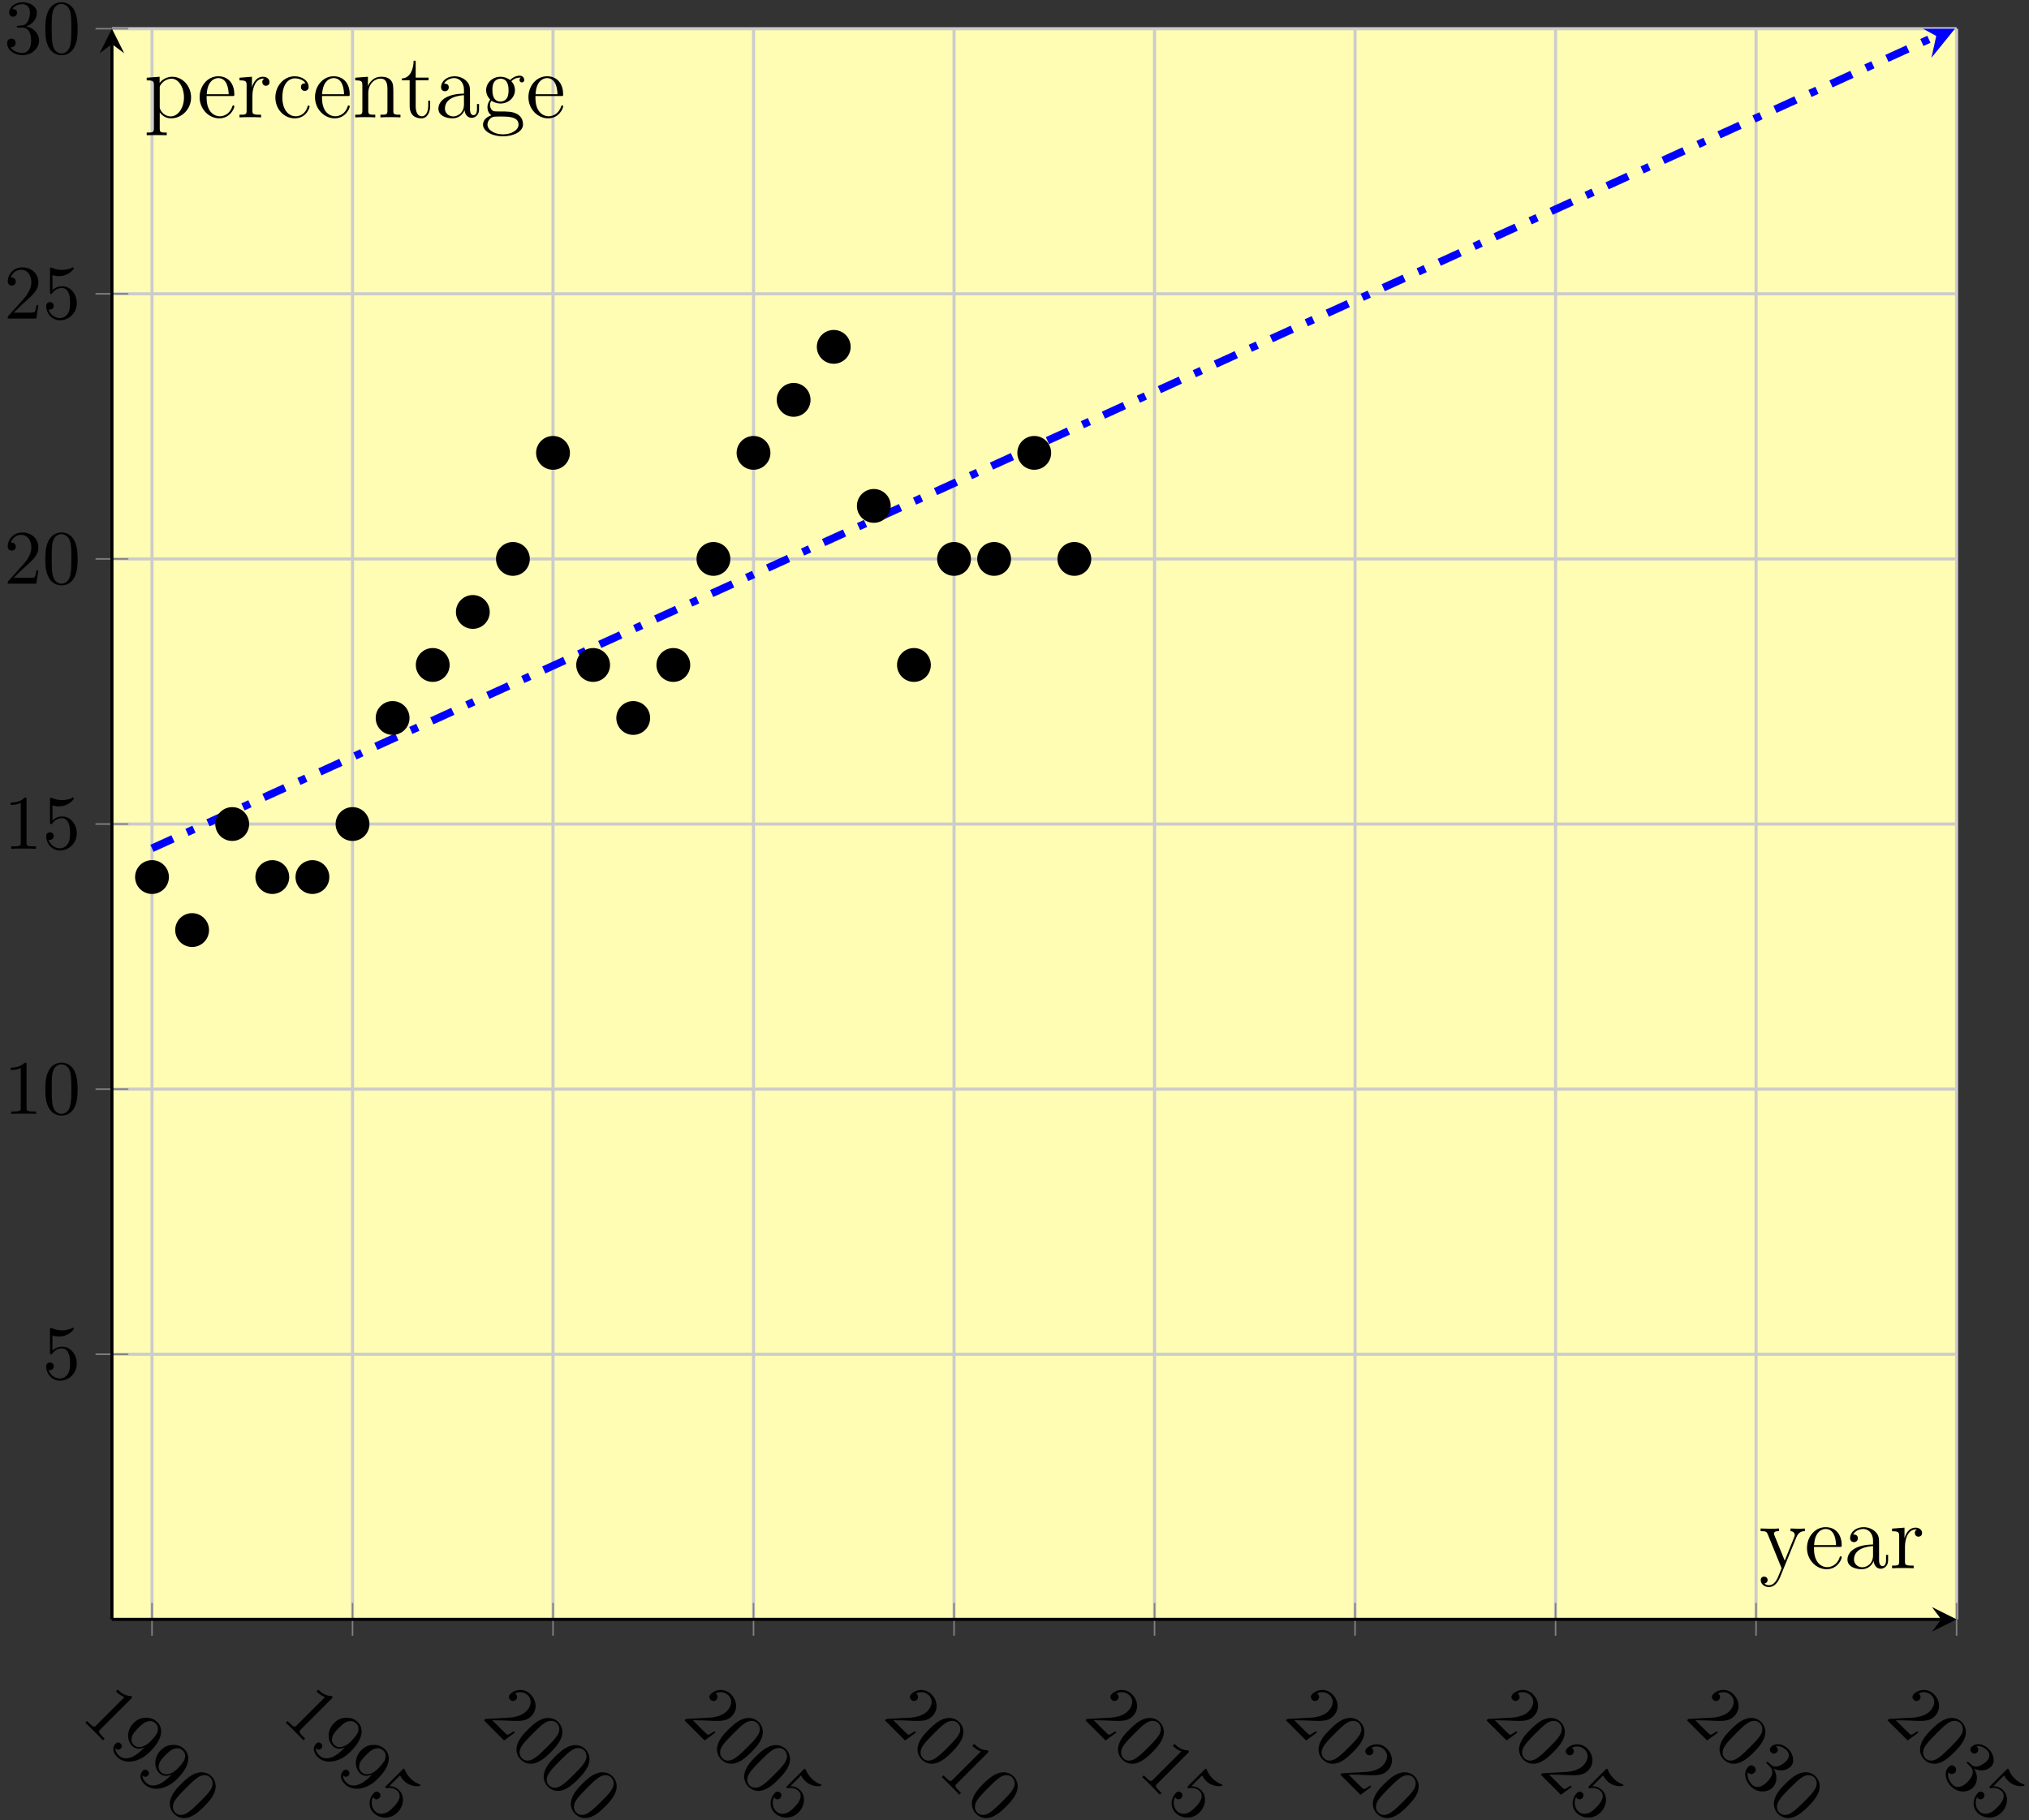 <?xml version="1.0" encoding="UTF-8"?>
<svg xmlns="http://www.w3.org/2000/svg" xmlns:xlink="http://www.w3.org/1999/xlink" width="263pt" height="236pt" viewBox="0 0 263 236" version="1.1">
<rect x="0" y="0" width="263" height="236" fill="#333333" stroke="none"/>
<defs>
<g>
<symbol overflow="visible" id="glyph0-0">
<path style="stroke:none;" d=""/>
</symbol>
<symbol overflow="visible" id="glyph0-1">
<path style="stroke:none;" d="M 2.953 2.953 L 3.172 2.734 L 2.953 2.516 C 2.312 1.875 2.375 1.781 2.625 1.531 L 6.578 -2.422 C 6.766 -2.609 6.781 -2.625 6.609 -2.797 C 5.719 -2.781 5.094 -3.406 4.875 -3.625 L 4.641 -3.391 C 4.781 -3.25 5.203 -2.828 5.75 -2.656 L 2.094 1 C 1.844 1.25 1.75 1.312 1.109 0.672 L 0.891 0.453 L 0.672 0.672 C 0.938 0.906 1.547 1.516 1.828 1.797 C 2.109 2.078 2.719 2.688 2.953 2.953 Z M 2.953 2.953 "/>
</symbol>
<symbol overflow="visible" id="glyph0-2">
<path style="stroke:none;" d="M 5.531 0.906 C 7.438 -1 7.109 -2.297 6.484 -2.922 C 6.094 -3.312 5.609 -3.516 5 -3.5 C 4.391 -3.484 3.938 -3.344 3.406 -2.812 C 2.531 -1.938 2.453 -0.609 3.234 0.172 C 3.656 0.594 4.25 0.594 4.828 0.328 L 4.594 0.562 C 2.938 2.219 1.906 1.812 1.5 1.406 C 1.375 1.281 1 0.875 1.047 0.453 C 1.359 0.766 1.609 0.609 1.734 0.484 C 1.953 0.266 1.891 0.016 1.734 -0.141 C 1.625 -0.25 1.359 -0.422 1.078 -0.141 C 0.594 0.344 0.688 1 1.297 1.609 C 2.203 2.516 4.031 2.406 5.531 0.906 Z M 5.547 -0.391 C 4.969 0.188 4.031 0.625 3.422 0.016 C 3.312 -0.094 2.969 -0.438 3.203 -1.078 C 3.328 -1.484 3.672 -1.828 4.031 -2.188 C 4.406 -2.562 4.734 -2.891 5.156 -3 C 5.703 -3.172 6.047 -2.984 6.297 -2.734 C 6.625 -2.406 6.625 -1.938 6.438 -1.5 C 6.281 -1.188 5.875 -0.719 5.547 -0.391 Z M 5.547 -0.391 "/>
</symbol>
<symbol overflow="visible" id="glyph0-3">
<path style="stroke:none;" d="M 5.484 0.984 C 6.047 0.422 6.578 -0.172 6.875 -0.938 C 7.219 -1.938 6.766 -2.641 6.469 -2.938 C 6.047 -3.359 5.328 -3.672 4.391 -3.328 C 3.688 -3.062 3.094 -2.531 2.531 -1.969 C 2 -1.438 1.391 -0.797 1.141 0.047 C 0.875 0.906 1.266 1.578 1.594 1.906 C 1.969 2.281 2.656 2.688 3.641 2.328 C 4.359 2.047 4.938 1.531 5.484 0.984 Z M 5 0.312 C 4.469 0.844 4 1.312 3.469 1.688 C 2.672 2.266 2.078 2.078 1.75 1.75 C 1.484 1.484 1.234 0.891 1.781 0.094 C 2.125 -0.406 2.781 -1.062 3.203 -1.484 C 3.656 -1.938 4.125 -2.406 4.562 -2.719 C 5.516 -3.422 6.125 -2.969 6.297 -2.797 C 6.531 -2.562 6.859 -1.953 6.297 -1.141 C 5.969 -0.656 5.438 -0.125 5 0.312 Z M 5 0.312 "/>
</symbol>
<symbol overflow="visible" id="glyph0-4">
<path style="stroke:none;" d="M 4.578 1.734 C 5.406 0.906 5.547 -0.391 4.797 -1.141 C 4.453 -1.484 4.031 -1.656 3.516 -1.672 L 4.906 -3.062 C 5.016 -2.859 5.188 -2.594 5.422 -2.359 C 6.281 -1.5 7.422 -1.641 7.516 -1.734 C 7.547 -1.766 7.578 -1.828 7.516 -1.891 C 7.516 -1.891 7.5 -1.906 7.438 -1.906 C 7.234 -1.984 6.75 -2.188 6.266 -2.672 C 6 -2.938 5.703 -3.328 5.516 -3.797 C 5.5 -3.875 5.469 -3.906 5.469 -3.906 C 5.391 -3.984 5.328 -3.922 5.219 -3.812 L 3.141 -1.734 C 3.016 -1.609 2.953 -1.547 3.062 -1.438 C 3.109 -1.391 3.141 -1.391 3.219 -1.406 C 3.406 -1.438 4.047 -1.578 4.625 -1 C 4.984 -0.641 4.844 -0.125 4.766 0.047 C 4.609 0.422 4.375 0.719 4.016 1.078 C 3.766 1.328 3.344 1.75 2.859 1.859 C 2.422 1.984 1.984 1.891 1.656 1.562 C 1.156 1.062 1.125 0.281 1.406 -0.25 C 1.422 -0.234 1.438 -0.188 1.516 -0.109 C 1.734 0.109 2.047 0.047 2.203 -0.109 C 2.391 -0.297 2.438 -0.594 2.219 -0.812 C 2.109 -0.922 1.812 -1.094 1.5 -0.781 C 0.891 -0.172 0.688 1 1.469 1.781 C 2.281 2.594 3.672 2.641 4.578 1.734 Z M 4.578 1.734 "/>
</symbol>
<symbol overflow="visible" id="glyph0-5">
<path style="stroke:none;" d="M 4.375 1.938 L 4.219 1.781 C 3.969 1.938 3.609 2.203 3.422 2.234 C 3.328 2.234 2.859 1.766 2.719 1.625 L 1.438 0.344 L 2.906 0.375 C 4.984 0.484 5.781 0.531 6.484 -0.172 C 7.281 -0.969 7.234 -2.172 6.375 -3.031 C 5.578 -3.828 4.406 -3.688 3.766 -3.047 C 3.391 -2.672 3.734 -2.328 3.766 -2.297 C 3.875 -2.188 4.203 -2.016 4.5 -2.312 C 4.672 -2.484 4.734 -2.797 4.484 -3.047 C 4.422 -3.109 4.422 -3.109 4.375 -3.125 C 5 -3.438 5.641 -3.297 6.047 -2.891 C 6.688 -2.25 6.422 -1.391 5.844 -0.812 C 5.281 -0.25 4.375 -0.031 3.547 0.016 L 0.703 0.172 C 0.547 0.172 0.531 0.188 0.359 0.359 L 2.969 2.969 Z M 4.375 1.938 "/>
</symbol>
<symbol overflow="visible" id="glyph0-6">
<path style="stroke:none;" d="M 4.422 2.016 C 5 1.438 5.094 0.438 4.531 -0.438 C 5.297 -0.047 6.188 -0.125 6.75 -0.688 C 7.328 -1.266 7.109 -2.297 6.438 -2.969 C 5.734 -3.672 4.766 -3.797 4.219 -3.25 C 3.984 -3.016 4.016 -2.734 4.219 -2.531 C 4.438 -2.312 4.734 -2.328 4.938 -2.531 C 5.281 -2.875 4.953 -3.203 4.844 -3.312 C 5.422 -3.453 5.969 -3.062 6.219 -2.812 C 6.516 -2.516 6.75 -1.969 6.125 -1.344 C 6.031 -1.25 5.594 -0.875 5.109 -0.734 C 4.562 -0.594 4.297 -0.828 4.125 -1 C 4.047 -1.047 3.891 -1.203 3.828 -1.266 C 3.75 -1.312 3.703 -1.328 3.641 -1.266 C 3.562 -1.188 3.594 -1.156 3.719 -1.031 L 4.031 -0.719 C 4.609 -0.141 4.406 0.594 3.703 1.297 C 2.75 2.25 2.062 1.969 1.75 1.656 C 1.438 1.344 1.031 0.688 1.203 0.047 C 1.406 0.312 1.781 0.375 2.047 0.109 C 2.297 -0.141 2.25 -0.469 2.062 -0.656 C 1.875 -0.844 1.562 -0.969 1.25 -0.656 C 0.609 -0.016 0.797 1.109 1.562 1.875 C 2.422 2.734 3.703 2.734 4.422 2.016 Z M 4.422 2.016 "/>
</symbol>
<symbol overflow="visible" id="glyph1-0">
<path style="stroke:none;" d=""/>
</symbol>
<symbol overflow="visible" id="glyph1-1">
<path style="stroke:none;" d="M 4.469 -2 C 4.469 -3.188 3.656 -4.188 2.578 -4.188 C 2.109 -4.188 1.672 -4.031 1.312 -3.672 L 1.312 -5.625 C 1.516 -5.562 1.844 -5.5 2.156 -5.5 C 3.391 -5.5 4.094 -6.406 4.094 -6.531 C 4.094 -6.594 4.062 -6.641 3.984 -6.641 C 3.984 -6.641 3.953 -6.641 3.906 -6.609 C 3.703 -6.516 3.219 -6.312 2.547 -6.312 C 2.156 -6.312 1.688 -6.391 1.219 -6.594 C 1.141 -6.625 1.125 -6.625 1.109 -6.625 C 1 -6.625 1 -6.547 1 -6.391 L 1 -3.438 C 1 -3.266 1 -3.188 1.141 -3.188 C 1.219 -3.188 1.234 -3.203 1.281 -3.266 C 1.391 -3.422 1.75 -3.969 2.562 -3.969 C 3.078 -3.969 3.328 -3.516 3.406 -3.328 C 3.562 -2.953 3.594 -2.578 3.594 -2.078 C 3.594 -1.719 3.594 -1.125 3.344 -0.703 C 3.109 -0.312 2.734 -0.062 2.281 -0.062 C 1.562 -0.062 0.984 -0.594 0.812 -1.172 C 0.844 -1.172 0.875 -1.156 0.984 -1.156 C 1.312 -1.156 1.484 -1.406 1.484 -1.641 C 1.484 -1.891 1.312 -2.141 0.984 -2.141 C 0.844 -2.141 0.5 -2.062 0.5 -1.609 C 0.5 -0.75 1.188 0.219 2.297 0.219 C 3.453 0.219 4.469 -0.734 4.469 -2 Z M 4.469 -2 "/>
</symbol>
<symbol overflow="visible" id="glyph1-2">
<path style="stroke:none;" d="M 2.938 -6.375 C 2.938 -6.625 2.938 -6.641 2.703 -6.641 C 2.078 -6 1.203 -6 0.891 -6 L 0.891 -5.688 C 1.094 -5.688 1.672 -5.688 2.188 -5.953 L 2.188 -0.781 C 2.188 -0.422 2.156 -0.312 1.266 -0.312 L 0.953 -0.312 L 0.953 0 C 1.297 -0.031 2.156 -0.031 2.562 -0.031 C 2.953 -0.031 3.828 -0.031 4.172 0 L 4.172 -0.312 L 3.859 -0.312 C 2.953 -0.312 2.938 -0.422 2.938 -0.781 Z M 2.938 -6.375 "/>
</symbol>
<symbol overflow="visible" id="glyph1-3">
<path style="stroke:none;" d="M 4.578 -3.188 C 4.578 -3.984 4.531 -4.781 4.188 -5.516 C 3.734 -6.484 2.906 -6.641 2.5 -6.641 C 1.891 -6.641 1.172 -6.375 0.75 -5.453 C 0.438 -4.766 0.391 -3.984 0.391 -3.188 C 0.391 -2.438 0.422 -1.547 0.844 -0.781 C 1.266 0.016 2 0.219 2.484 0.219 C 3.016 0.219 3.781 0.016 4.219 -0.938 C 4.531 -1.625 4.578 -2.406 4.578 -3.188 Z M 2.484 0 C 2.094 0 1.5 -0.25 1.328 -1.203 C 1.219 -1.797 1.219 -2.719 1.219 -3.312 C 1.219 -3.953 1.219 -4.609 1.297 -5.141 C 1.484 -6.328 2.234 -6.422 2.484 -6.422 C 2.812 -6.422 3.469 -6.234 3.656 -5.25 C 3.766 -4.688 3.766 -3.938 3.766 -3.312 C 3.766 -2.562 3.766 -1.891 3.656 -1.25 C 3.5 -0.297 2.938 0 2.484 0 Z M 2.484 0 "/>
</symbol>
<symbol overflow="visible" id="glyph1-4">
<path style="stroke:none;" d="M 1.266 -0.766 L 2.328 -1.797 C 3.875 -3.172 4.469 -3.703 4.469 -4.703 C 4.469 -5.844 3.578 -6.641 2.359 -6.641 C 1.234 -6.641 0.5 -5.719 0.5 -4.828 C 0.5 -4.281 1 -4.281 1.031 -4.281 C 1.203 -4.281 1.547 -4.391 1.547 -4.812 C 1.547 -5.062 1.359 -5.328 1.016 -5.328 C 0.938 -5.328 0.922 -5.328 0.891 -5.312 C 1.109 -5.969 1.656 -6.328 2.234 -6.328 C 3.141 -6.328 3.562 -5.516 3.562 -4.703 C 3.562 -3.906 3.078 -3.125 2.516 -2.5 L 0.609 -0.375 C 0.5 -0.266 0.5 -0.234 0.5 0 L 4.203 0 L 4.469 -1.734 L 4.234 -1.734 C 4.172 -1.438 4.109 -1 4 -0.844 C 3.938 -0.766 3.281 -0.766 3.062 -0.766 Z M 1.266 -0.766 "/>
</symbol>
<symbol overflow="visible" id="glyph1-5">
<path style="stroke:none;" d="M 2.891 -3.516 C 3.703 -3.781 4.281 -4.469 4.281 -5.266 C 4.281 -6.078 3.406 -6.641 2.453 -6.641 C 1.453 -6.641 0.688 -6.047 0.688 -5.281 C 0.688 -4.953 0.906 -4.766 1.203 -4.766 C 1.5 -4.766 1.703 -4.984 1.703 -5.281 C 1.703 -5.766 1.234 -5.766 1.094 -5.766 C 1.391 -6.266 2.047 -6.391 2.406 -6.391 C 2.828 -6.391 3.375 -6.172 3.375 -5.281 C 3.375 -5.156 3.344 -4.578 3.094 -4.141 C 2.797 -3.656 2.453 -3.625 2.203 -3.625 C 2.125 -3.609 1.891 -3.594 1.812 -3.594 C 1.734 -3.578 1.672 -3.562 1.672 -3.469 C 1.672 -3.359 1.734 -3.359 1.906 -3.359 L 2.344 -3.359 C 3.156 -3.359 3.531 -2.688 3.531 -1.703 C 3.531 -0.344 2.844 -0.062 2.406 -0.062 C 1.969 -0.062 1.219 -0.234 0.875 -0.812 C 1.219 -0.766 1.531 -0.984 1.531 -1.359 C 1.531 -1.719 1.266 -1.922 0.984 -1.922 C 0.734 -1.922 0.422 -1.781 0.422 -1.344 C 0.422 -0.438 1.344 0.219 2.438 0.219 C 3.656 0.219 4.562 -0.688 4.562 -1.703 C 4.562 -2.516 3.922 -3.297 2.891 -3.516 Z M 2.891 -3.516 "/>
</symbol>
<symbol overflow="visible" id="glyph2-0">
<path style="stroke:none;" d=""/>
</symbol>
<symbol overflow="visible" id="glyph2-1">
<path style="stroke:none;" d="M 5.953 -4.812 L 5.953 -5.156 C 5.609 -5.125 5.438 -5.125 5.062 -5.125 L 4.094 -5.156 L 4.094 -4.812 C 4.531 -4.781 4.641 -4.5 4.641 -4.297 C 4.641 -4.188 4.609 -4.125 4.562 -4 L 3.344 -0.984 L 2.016 -4.25 C 1.953 -4.406 1.953 -4.5 1.953 -4.5 C 1.953 -4.812 2.359 -4.812 2.609 -4.812 L 2.609 -5.156 C 2.297 -5.125 1.703 -5.125 1.375 -5.125 L 0.219 -5.156 L 0.219 -4.812 C 0.906 -4.812 1 -4.75 1.156 -4.375 L 2.938 0 C 2.422 1.266 2.422 1.297 2.359 1.391 C 2.156 1.75 1.844 2.203 1.297 2.203 C 0.938 2.203 0.703 1.984 0.703 1.984 C 0.703 1.984 1.125 1.938 1.125 1.516 C 1.125 1.234 0.891 1.078 0.688 1.078 C 0.484 1.078 0.234 1.188 0.234 1.547 C 0.234 2 0.672 2.438 1.297 2.438 C 1.969 2.438 2.469 1.859 2.766 1.094 L 4.844 -4 C 5.156 -4.797 5.719 -4.812 5.953 -4.812 Z M 5.953 -4.812 "/>
</symbol>
<symbol overflow="visible" id="glyph2-2">
<path style="stroke:none;" d="M 4.859 -1.422 C 4.859 -1.5 4.812 -1.547 4.734 -1.547 C 4.641 -1.547 4.609 -1.484 4.594 -1.422 C 4.281 -0.422 3.484 -0.141 2.969 -0.141 C 2.469 -0.141 1.266 -0.484 1.266 -2.547 L 1.266 -2.766 L 4.578 -2.766 C 4.844 -2.766 4.859 -2.766 4.859 -3 C 4.859 -4.203 4.219 -5.328 2.766 -5.328 C 1.406 -5.328 0.359 -4.094 0.359 -2.625 C 0.359 -1.047 1.578 0.125 2.906 0.125 C 4.328 0.125 4.859 -1.172 4.859 -1.422 Z M 4.125 -3 L 1.281 -3 C 1.375 -4.875 2.422 -5.094 2.766 -5.094 C 4.047 -5.094 4.109 -3.406 4.125 -3 Z M 4.125 -3 "/>
</symbol>
<symbol overflow="visible" id="glyph2-3">
<path style="stroke:none;" d="M 5.672 -1.062 L 5.672 -1.734 L 5.406 -1.734 L 5.406 -1.062 C 5.406 -0.375 5.109 -0.281 4.953 -0.281 C 4.5 -0.281 4.5 -0.922 4.5 -1.094 L 4.5 -3.188 C 4.5 -3.844 4.5 -4.312 3.969 -4.781 C 3.547 -5.156 3.016 -5.328 2.484 -5.328 C 1.5 -5.328 0.75 -4.688 0.75 -3.906 C 0.75 -3.562 0.984 -3.391 1.25 -3.391 C 1.547 -3.391 1.75 -3.594 1.75 -3.891 C 1.75 -4.375 1.312 -4.375 1.141 -4.375 C 1.406 -4.875 1.984 -5.094 2.469 -5.094 C 3.016 -5.094 3.719 -4.641 3.719 -3.562 L 3.719 -3.078 C 1.312 -3.047 0.406 -2.047 0.406 -1.125 C 0.406 -0.172 1.5 0.125 2.234 0.125 C 3.031 0.125 3.562 -0.359 3.797 -0.938 C 3.844 -0.375 4.203 0.062 4.719 0.062 C 4.969 0.062 5.672 -0.109 5.672 -1.062 Z M 3.719 -1.688 C 3.719 -0.516 2.844 -0.125 2.328 -0.125 C 1.75 -0.125 1.25 -0.547 1.25 -1.125 C 1.25 -2.703 3.281 -2.844 3.719 -2.875 Z M 3.719 -1.688 "/>
</symbol>
<symbol overflow="visible" id="glyph2-4">
<path style="stroke:none;" d="M 4.219 -4.578 C 4.219 -4.938 3.891 -5.266 3.375 -5.266 C 2.359 -5.266 2.016 -4.172 1.953 -3.938 L 1.938 -3.938 L 1.938 -5.266 L 0.328 -5.141 L 0.328 -4.797 C 1.141 -4.797 1.25 -4.703 1.25 -4.125 L 1.25 -0.891 C 1.25 -0.344 1.109 -0.344 0.328 -0.344 L 0.328 0 C 0.672 -0.031 1.328 -0.031 1.688 -0.031 C 2.016 -0.031 2.859 -0.031 3.125 0 L 3.125 -0.344 L 2.891 -0.344 C 2.016 -0.344 2 -0.484 2 -0.906 L 2 -2.781 C 2 -3.938 2.469 -5.031 3.391 -5.031 C 3.484 -5.031 3.516 -5.031 3.562 -5.016 C 3.469 -4.969 3.281 -4.906 3.281 -4.578 C 3.281 -4.234 3.547 -4.094 3.734 -4.094 C 3.984 -4.094 4.219 -4.25 4.219 -4.578 Z M 4.219 -4.578 "/>
</symbol>
<symbol overflow="visible" id="glyph2-5">
<path style="stroke:none;" d="M 6.078 -2.578 C 6.078 -4.094 4.953 -5.266 3.641 -5.266 C 2.594 -5.266 2.031 -4.516 2 -4.469 L 2 -5.266 L 0.328 -5.141 L 0.328 -4.797 C 1.172 -4.797 1.25 -4.703 1.25 -4.188 L 1.25 1.438 C 1.25 1.969 1.109 1.969 0.328 1.969 L 0.328 2.312 C 0.641 2.297 1.297 2.297 1.625 2.297 C 1.969 2.297 2.625 2.297 2.922 2.312 L 2.922 1.969 C 2.156 1.969 2.016 1.969 2.016 1.438 L 2.016 -0.641 C 2.234 -0.344 2.719 0.125 3.484 0.125 C 4.859 0.125 6.078 -1.047 6.078 -2.578 Z M 5.156 -2.578 C 5.156 -1.156 4.344 -0.125 3.438 -0.125 C 3.062 -0.125 2.719 -0.281 2.469 -0.5 C 2.203 -0.781 2.016 -1.016 2.016 -1.344 L 2.016 -3.812 C 2.016 -4.047 2.016 -4.047 2.156 -4.25 C 2.516 -4.781 3.094 -5.016 3.547 -5.016 C 4.453 -5.016 5.156 -3.922 5.156 -2.578 Z M 5.156 -2.578 "/>
</symbol>
<symbol overflow="visible" id="glyph2-6">
<path style="stroke:none;" d="M 4.859 -1.422 C 4.859 -1.531 4.766 -1.531 4.734 -1.531 C 4.625 -1.531 4.609 -1.5 4.578 -1.344 C 4.312 -0.5 3.672 -0.141 3.031 -0.141 C 2.297 -0.141 1.328 -0.781 1.328 -2.594 C 1.328 -4.578 2.344 -5.062 2.938 -5.062 C 3.391 -5.062 4.047 -4.891 4.328 -4.422 C 4.188 -4.422 3.734 -4.422 3.734 -3.938 C 3.734 -3.641 3.938 -3.438 4.234 -3.438 C 4.5 -3.438 4.734 -3.609 4.734 -3.953 C 4.734 -4.75 3.891 -5.328 2.922 -5.328 C 1.531 -5.328 0.422 -4.094 0.422 -2.578 C 0.422 -1.047 1.562 0.125 2.922 0.125 C 4.5 0.125 4.859 -1.312 4.859 -1.422 Z M 4.859 -1.422 "/>
</symbol>
<symbol overflow="visible" id="glyph2-7">
<path style="stroke:none;" d="M 6.234 0 L 6.234 -0.344 C 5.625 -0.344 5.328 -0.344 5.312 -0.703 L 5.312 -2.906 C 5.312 -4.016 5.312 -4.344 5.047 -4.734 C 4.703 -5.203 4.141 -5.266 3.734 -5.266 C 2.562 -5.266 2.109 -4.281 2.016 -4.047 L 2.016 -5.266 L 0.375 -5.141 L 0.375 -4.797 C 1.188 -4.797 1.297 -4.703 1.297 -4.125 L 1.297 -0.891 C 1.297 -0.344 1.156 -0.344 0.375 -0.344 L 0.375 0 C 0.688 -0.031 1.344 -0.031 1.672 -0.031 C 2.016 -0.031 2.672 -0.031 2.969 0 L 2.969 -0.344 C 2.219 -0.344 2.062 -0.344 2.062 -0.891 L 2.062 -3.109 C 2.062 -4.359 2.891 -5.031 3.641 -5.031 C 4.375 -5.031 4.547 -4.422 4.547 -3.688 L 4.547 -0.891 C 4.547 -0.344 4.406 -0.344 3.641 -0.344 L 3.641 0 C 3.938 -0.031 4.594 -0.031 4.922 -0.031 C 5.266 -0.031 5.922 -0.031 6.234 0 Z M 6.234 0 "/>
</symbol>
<symbol overflow="visible" id="glyph2-8">
<path style="stroke:none;" d="M 3.891 -1.484 L 3.891 -2.156 L 3.641 -2.156 L 3.641 -1.5 C 3.641 -0.641 3.281 -0.141 2.828 -0.141 C 2.016 -0.141 2.016 -1.25 2.016 -1.453 L 2.016 -4.812 L 3.688 -4.812 L 3.688 -5.156 L 2.016 -5.156 L 2.016 -7.344 L 1.75 -7.344 C 1.734 -6.234 1.297 -5.078 0.219 -5.047 L 0.219 -4.812 L 1.234 -4.812 L 1.234 -1.484 C 1.234 -0.156 2.109 0.125 2.75 0.125 C 3.5 0.125 3.891 -0.625 3.891 -1.484 Z M 3.891 -1.484 "/>
</symbol>
<symbol overflow="visible" id="glyph2-9">
<path style="stroke:none;" d="M 5.672 -4.859 C 5.672 -5.062 5.516 -5.406 5.094 -5.406 C 4.469 -5.406 4 -5.016 3.844 -4.844 C 3.484 -5.109 3.062 -5.266 2.609 -5.266 C 1.531 -5.266 0.734 -4.453 0.734 -3.531 C 0.734 -2.859 1.141 -2.422 1.266 -2.312 C 1.125 -2.125 0.906 -1.781 0.906 -1.312 C 0.906 -0.625 1.328 -0.328 1.422 -0.266 C 0.875 -0.109 0.328 0.328 0.328 0.938 C 0.328 1.766 1.453 2.453 2.922 2.453 C 4.344 2.453 5.516 1.812 5.516 0.922 C 5.516 0.625 5.438 -0.078 4.719 -0.453 C 4.109 -0.766 3.516 -0.766 2.484 -0.766 C 1.75 -0.766 1.672 -0.766 1.453 -0.984 C 1.344 -1.109 1.234 -1.344 1.234 -1.594 C 1.234 -1.797 1.297 -2 1.422 -2.156 C 1.984 -1.797 2.469 -1.797 2.594 -1.797 C 3.672 -1.797 4.469 -2.609 4.469 -3.531 C 4.469 -3.844 4.375 -4.297 4 -4.688 C 4.453 -5.156 5.016 -5.156 5.078 -5.156 C 5.125 -5.156 5.188 -5.156 5.234 -5.141 C 5.109 -5.094 5.062 -4.969 5.062 -4.844 C 5.062 -4.672 5.172 -4.531 5.359 -4.531 C 5.469 -4.531 5.672 -4.594 5.672 -4.859 Z M 3.641 -3.531 C 3.641 -3.328 3.641 -2.828 3.438 -2.516 C 3.219 -2.156 2.859 -2.047 2.609 -2.047 C 1.547 -2.047 1.547 -3.25 1.547 -3.531 C 1.547 -3.734 1.547 -4.234 1.75 -4.547 C 1.984 -4.906 2.344 -5.016 2.594 -5.016 C 3.641 -5.016 3.641 -3.812 3.641 -3.531 Z M 4.938 0.938 C 4.938 1.641 4.031 2.203 2.922 2.203 C 1.781 2.203 0.906 1.609 0.906 0.938 C 0.906 0.844 0.938 0.375 1.391 0.062 C 1.656 -0.109 1.75 -0.109 2.594 -0.109 C 3.578 -0.109 4.938 -0.109 4.938 0.938 Z M 4.938 0.938 "/>
</symbol>
</g>
<clipPath id="clip1">
  <path d="M 14.508 3.723 L 253.613 3.723 L 253.613 125 L 14.508 125 Z M 14.508 3.723 "/>
</clipPath>
<clipPath id="clip2">
  <path d="M 248 3.723 L 253.613 3.723 L 253.613 8 L 248 8 Z M 248 3.723 "/>
</clipPath>
</defs>
<g id="surface1">
<path style=" stroke:none;fill-rule:nonzero;fill:rgb(100%,98.47%,70.001%);fill-opacity:1;" d="M 14.508 209.949 L 253.613 209.949 L 253.613 3.723 L 14.508 3.723 Z M 14.508 209.949 "/>
<path style="fill:none;stroke-width:0.399;stroke-linecap:butt;stroke-linejoin:miter;stroke:rgb(79.999%,79.999%,79.999%);stroke-opacity:1;stroke-miterlimit:10;" d="M 5.197 -0.001 L 5.197 206.225 M 31.189 -0.001 L 31.189 206.225 M 57.178 -0.001 L 57.178 206.225 M 83.166 -0.001 L 83.166 206.225 M 109.158 -0.001 L 109.158 206.225 M 135.146 -0.001 L 135.146 206.225 M 161.135 -0.001 L 161.135 206.225 M 187.127 -0.001 L 187.127 206.225 M 213.115 -0.001 L 213.115 206.225 M 239.107 -0.001 L 239.107 206.225 " transform="matrix(1,0,0,-1,14.506,209.948)"/>
<path style="fill:none;stroke-width:0.399;stroke-linecap:butt;stroke-linejoin:miter;stroke:rgb(79.999%,79.999%,79.999%);stroke-opacity:1;stroke-miterlimit:10;" d="M 0.002 34.37 L 239.107 34.37 M 0.002 68.741 L 239.107 68.741 M 0.002 103.112 L 239.107 103.112 M 0.002 137.483 L 239.107 137.483 M 0.002 171.854 L 239.107 171.854 M 0.002 206.225 L 239.107 206.225 " transform="matrix(1,0,0,-1,14.506,209.948)"/>
<path style="fill:none;stroke-width:0.199;stroke-linecap:butt;stroke-linejoin:miter;stroke:rgb(50%,50%,50%);stroke-opacity:1;stroke-miterlimit:10;" d="M 5.197 -2.126 L 5.197 2.128 M 31.189 -2.126 L 31.189 2.128 M 57.178 -2.126 L 57.178 2.128 M 83.166 -2.126 L 83.166 2.128 M 109.158 -2.126 L 109.158 2.128 M 135.146 -2.126 L 135.146 2.128 M 161.135 -2.126 L 161.135 2.128 M 187.127 -2.126 L 187.127 2.128 M 213.115 -2.126 L 213.115 2.128 M 239.107 -2.126 L 239.107 2.128 " transform="matrix(1,0,0,-1,14.506,209.948)"/>
<path style="fill:none;stroke-width:0.199;stroke-linecap:butt;stroke-linejoin:miter;stroke:rgb(50%,50%,50%);stroke-opacity:1;stroke-miterlimit:10;" d="M -2.127 34.37 L 2.127 34.37 M -2.127 68.741 L 2.127 68.741 M -2.127 103.112 L 2.127 103.112 M -2.127 137.483 L 2.127 137.483 M -2.127 171.854 L 2.127 171.854 M -2.127 206.225 L 2.127 206.225 " transform="matrix(1,0,0,-1,14.506,209.948)"/>
<path style="fill:none;stroke-width:0.399;stroke-linecap:butt;stroke-linejoin:miter;stroke:rgb(0%,0%,0%);stroke-opacity:1;stroke-miterlimit:10;" d="M 0.002 -0.001 L 237.115 -0.001 " transform="matrix(1,0,0,-1,14.506,209.948)"/>
<path style=" stroke:none;fill-rule:nonzero;fill:rgb(0%,0%,0%);fill-opacity:1;" d="M 253.613 209.949 L 250.422 208.355 L 251.621 209.949 L 250.422 211.543 "/>
<path style="fill:none;stroke-width:0.399;stroke-linecap:butt;stroke-linejoin:miter;stroke:rgb(0%,0%,0%);stroke-opacity:1;stroke-miterlimit:10;" d="M 0.002 -0.001 L 0.002 204.233 " transform="matrix(1,0,0,-1,14.506,209.948)"/>
<path style=" stroke:none;fill-rule:nonzero;fill:rgb(0%,0%,0%);fill-opacity:1;" d="M 14.508 3.723 L 12.91 6.91 L 14.508 5.715 L 16.102 6.91 "/>
<g style="fill:rgb(0%,0%,0%);fill-opacity:1;">
  <use xlink:href="#glyph0-1" x="10.39" y="222.683"/>
  <use xlink:href="#glyph0-2" x="13.913" y="226.205"/>
  <use xlink:href="#glyph0-2" x="17.435" y="229.727"/>
  <use xlink:href="#glyph0-3" x="20.957" y="233.249"/>
</g>
<g style="fill:rgb(0%,0%,0%);fill-opacity:1;">
  <use xlink:href="#glyph0-1" x="36.38" y="222.683"/>
  <use xlink:href="#glyph0-2" x="39.903" y="226.205"/>
  <use xlink:href="#glyph0-2" x="43.425" y="229.727"/>
  <use xlink:href="#glyph0-4" x="46.947" y="233.249"/>
</g>
<g style="fill:rgb(0%,0%,0%);fill-opacity:1;">
  <use xlink:href="#glyph0-5" x="62.37" y="222.683"/>
  <use xlink:href="#glyph0-3" x="65.893" y="226.205"/>
  <use xlink:href="#glyph0-3" x="69.415" y="229.727"/>
  <use xlink:href="#glyph0-3" x="72.937" y="233.249"/>
</g>
<g style="fill:rgb(0%,0%,0%);fill-opacity:1;">
  <use xlink:href="#glyph0-5" x="88.36" y="222.683"/>
  <use xlink:href="#glyph0-3" x="91.883" y="226.205"/>
  <use xlink:href="#glyph0-3" x="95.405" y="229.727"/>
  <use xlink:href="#glyph0-4" x="98.927" y="233.249"/>
</g>
<g style="fill:rgb(0%,0%,0%);fill-opacity:1;">
  <use xlink:href="#glyph0-5" x="114.349" y="222.683"/>
  <use xlink:href="#glyph0-3" x="117.872" y="226.205"/>
  <use xlink:href="#glyph0-1" x="121.394" y="229.727"/>
  <use xlink:href="#glyph0-3" x="124.916" y="233.249"/>
</g>
<g style="fill:rgb(0%,0%,0%);fill-opacity:1;">
  <use xlink:href="#glyph0-5" x="140.339" y="222.683"/>
  <use xlink:href="#glyph0-3" x="143.862" y="226.205"/>
  <use xlink:href="#glyph0-1" x="147.384" y="229.727"/>
  <use xlink:href="#glyph0-4" x="150.906" y="233.249"/>
</g>
<g style="fill:rgb(0%,0%,0%);fill-opacity:1;">
  <use xlink:href="#glyph0-5" x="166.329" y="222.683"/>
  <use xlink:href="#glyph0-3" x="169.852" y="226.205"/>
  <use xlink:href="#glyph0-5" x="173.374" y="229.727"/>
  <use xlink:href="#glyph0-3" x="176.896" y="233.249"/>
</g>
<g style="fill:rgb(0%,0%,0%);fill-opacity:1;">
  <use xlink:href="#glyph0-5" x="192.319" y="222.683"/>
  <use xlink:href="#glyph0-3" x="195.842" y="226.205"/>
  <use xlink:href="#glyph0-5" x="199.364" y="229.727"/>
  <use xlink:href="#glyph0-4" x="202.886" y="233.249"/>
</g>
<g style="fill:rgb(0%,0%,0%);fill-opacity:1;">
  <use xlink:href="#glyph0-5" x="218.308" y="222.683"/>
  <use xlink:href="#glyph0-3" x="221.831" y="226.205"/>
  <use xlink:href="#glyph0-6" x="225.353" y="229.727"/>
  <use xlink:href="#glyph0-3" x="228.875" y="233.249"/>
</g>
<g style="fill:rgb(0%,0%,0%);fill-opacity:1;">
  <use xlink:href="#glyph0-5" x="244.298" y="222.683"/>
  <use xlink:href="#glyph0-3" x="247.821" y="226.205"/>
  <use xlink:href="#glyph0-6" x="251.343" y="229.727"/>
  <use xlink:href="#glyph0-4" x="254.865" y="233.249"/>
</g>
<g style="fill:rgb(0%,0%,0%);fill-opacity:1;">
  <use xlink:href="#glyph1-1" x="5.484" y="178.787"/>
</g>
<g style="fill:rgb(0%,0%,0%);fill-opacity:1;">
  <use xlink:href="#glyph1-2" x="0.503" y="144.416"/>
  <use xlink:href="#glyph1-3" x="5.484" y="144.416"/>
</g>
<g style="fill:rgb(0%,0%,0%);fill-opacity:1;">
  <use xlink:href="#glyph1-2" x="0.503" y="110.045"/>
  <use xlink:href="#glyph1-1" x="5.484" y="110.045"/>
</g>
<g style="fill:rgb(0%,0%,0%);fill-opacity:1;">
  <use xlink:href="#glyph1-4" x="0.503" y="75.675"/>
  <use xlink:href="#glyph1-3" x="5.484" y="75.675"/>
</g>
<g style="fill:rgb(0%,0%,0%);fill-opacity:1;">
  <use xlink:href="#glyph1-4" x="0.503" y="41.304"/>
  <use xlink:href="#glyph1-1" x="5.484" y="41.304"/>
</g>
<g style="fill:rgb(0%,0%,0%);fill-opacity:1;">
  <use xlink:href="#glyph1-5" x="0.503" y="6.933"/>
  <use xlink:href="#glyph1-3" x="5.484" y="6.933"/>
</g>
<g clip-path="url(#clip1)" clip-rule="nonzero">
<path style="fill:none;stroke-width:0.996;stroke-linecap:butt;stroke-linejoin:miter;stroke:rgb(0%,0%,100%);stroke-opacity:1;stroke-dasharray:2.989,1.993,0.996,1.993;stroke-miterlimit:10;" d="M 5.197 99.964 L 14.943 104.405 L 34.435 113.28 L 44.181 117.721 L 53.928 122.155 L 63.674 126.596 L 83.166 135.471 L 92.912 139.913 L 102.658 144.346 L 112.404 148.788 L 131.896 157.663 L 141.642 162.104 L 151.389 166.538 L 161.135 170.979 L 170.881 175.417 L 180.631 179.858 L 190.377 184.296 L 200.123 188.729 L 209.869 193.171 L 219.615 197.608 L 229.361 202.05 L 236.471 205.288 " transform="matrix(1,0,0,-1,14.506,209.948)"/>
</g>
<g clip-path="url(#clip2)" clip-rule="nonzero">
<path style=" stroke:none;fill-rule:nonzero;fill:rgb(0%,0%,100%);fill-opacity:1;" d="M 253.613 3.461 L 248.438 3.273 L 250.977 4.66 L 250.355 7.488 "/>
</g>
<path style="fill-rule:nonzero;fill:rgb(0%,0%,0%);fill-opacity:1;stroke-width:0.399;stroke-linecap:butt;stroke-linejoin:miter;stroke:rgb(0%,0%,0%);stroke-opacity:1;stroke-miterlimit:10;" d="M 7.189 96.237 C 7.189 97.339 6.299 98.229 5.197 98.229 C 4.096 98.229 3.205 97.339 3.205 96.237 C 3.205 95.139 4.096 94.245 5.197 94.245 C 6.299 94.245 7.189 95.139 7.189 96.237 Z M 7.189 96.237 " transform="matrix(1,0,0,-1,14.506,209.948)"/>
<path style="fill-rule:nonzero;fill:rgb(0%,0%,0%);fill-opacity:1;stroke-width:0.399;stroke-linecap:butt;stroke-linejoin:miter;stroke:rgb(0%,0%,0%);stroke-opacity:1;stroke-miterlimit:10;" d="M 12.389 89.366 C 12.389 90.464 11.498 91.358 10.396 91.358 C 9.295 91.358 8.404 90.464 8.404 89.366 C 8.404 88.264 9.295 87.37 10.396 87.37 C 11.498 87.37 12.389 88.264 12.389 89.366 Z M 12.389 89.366 " transform="matrix(1,0,0,-1,14.506,209.948)"/>
<path style="fill-rule:nonzero;fill:rgb(0%,0%,0%);fill-opacity:1;stroke-width:0.399;stroke-linecap:butt;stroke-linejoin:miter;stroke:rgb(0%,0%,0%);stroke-opacity:1;stroke-miterlimit:10;" d="M 17.588 103.112 C 17.588 104.214 16.693 105.104 15.596 105.104 C 14.494 105.104 13.599 104.214 13.599 103.112 C 13.599 102.01 14.494 101.12 15.596 101.12 C 16.693 101.12 17.588 102.01 17.588 103.112 Z M 17.588 103.112 " transform="matrix(1,0,0,-1,14.506,209.948)"/>
<path style="fill-rule:nonzero;fill:rgb(0%,0%,0%);fill-opacity:1;stroke-width:0.399;stroke-linecap:butt;stroke-linejoin:miter;stroke:rgb(0%,0%,0%);stroke-opacity:1;stroke-miterlimit:10;" d="M 22.783 96.237 C 22.783 97.339 21.892 98.229 20.791 98.229 C 19.693 98.229 18.799 97.339 18.799 96.237 C 18.799 95.139 19.693 94.245 20.791 94.245 C 21.892 94.245 22.783 95.139 22.783 96.237 Z M 22.783 96.237 " transform="matrix(1,0,0,-1,14.506,209.948)"/>
<path style="fill-rule:nonzero;fill:rgb(0%,0%,0%);fill-opacity:1;stroke-width:0.399;stroke-linecap:butt;stroke-linejoin:miter;stroke:rgb(0%,0%,0%);stroke-opacity:1;stroke-miterlimit:10;" d="M 27.982 96.237 C 27.982 97.339 27.092 98.229 25.99 98.229 C 24.889 98.229 23.998 97.339 23.998 96.237 C 23.998 95.139 24.889 94.245 25.99 94.245 C 27.092 94.245 27.982 95.139 27.982 96.237 Z M 27.982 96.237 " transform="matrix(1,0,0,-1,14.506,209.948)"/>
<path style="fill-rule:nonzero;fill:rgb(0%,0%,0%);fill-opacity:1;stroke-width:0.399;stroke-linecap:butt;stroke-linejoin:miter;stroke:rgb(0%,0%,0%);stroke-opacity:1;stroke-miterlimit:10;" d="M 33.181 103.112 C 33.181 104.214 32.287 105.104 31.189 105.104 C 30.088 105.104 29.193 104.214 29.193 103.112 C 29.193 102.01 30.088 101.12 31.189 101.12 C 32.287 101.12 33.181 102.01 33.181 103.112 Z M 33.181 103.112 " transform="matrix(1,0,0,-1,14.506,209.948)"/>
<path style="fill-rule:nonzero;fill:rgb(0%,0%,0%);fill-opacity:1;stroke-width:0.399;stroke-linecap:butt;stroke-linejoin:miter;stroke:rgb(0%,0%,0%);stroke-opacity:1;stroke-miterlimit:10;" d="M 38.377 116.862 C 38.377 117.96 37.486 118.854 36.385 118.854 C 35.287 118.854 34.392 117.96 34.392 116.862 C 34.392 115.76 35.287 114.87 36.385 114.87 C 37.486 114.87 38.377 115.76 38.377 116.862 Z M 38.377 116.862 " transform="matrix(1,0,0,-1,14.506,209.948)"/>
<path style="fill-rule:nonzero;fill:rgb(0%,0%,0%);fill-opacity:1;stroke-width:0.399;stroke-linecap:butt;stroke-linejoin:miter;stroke:rgb(0%,0%,0%);stroke-opacity:1;stroke-miterlimit:10;" d="M 43.576 123.737 C 43.576 124.835 42.685 125.729 41.584 125.729 C 40.482 125.729 39.592 124.835 39.592 123.737 C 39.592 122.635 40.482 121.741 41.584 121.741 C 42.685 121.741 43.576 122.635 43.576 123.737 Z M 43.576 123.737 " transform="matrix(1,0,0,-1,14.506,209.948)"/>
<path style="fill-rule:nonzero;fill:rgb(0%,0%,0%);fill-opacity:1;stroke-width:0.399;stroke-linecap:butt;stroke-linejoin:miter;stroke:rgb(0%,0%,0%);stroke-opacity:1;stroke-miterlimit:10;" d="M 48.775 130.608 C 48.775 131.71 47.881 132.6 46.783 132.6 C 45.681 132.6 44.791 131.71 44.791 130.608 C 44.791 129.511 45.681 128.616 46.783 128.616 C 47.881 128.616 48.775 129.511 48.775 130.608 Z M 48.775 130.608 " transform="matrix(1,0,0,-1,14.506,209.948)"/>
<path style="fill-rule:nonzero;fill:rgb(0%,0%,0%);fill-opacity:1;stroke-width:0.399;stroke-linecap:butt;stroke-linejoin:miter;stroke:rgb(0%,0%,0%);stroke-opacity:1;stroke-miterlimit:10;" d="M 53.971 137.483 C 53.971 138.585 53.08 139.475 51.978 139.475 C 50.881 139.475 49.986 138.585 49.986 137.483 C 49.986 136.382 50.881 135.491 51.978 135.491 C 53.08 135.491 53.971 136.382 53.971 137.483 Z M 53.971 137.483 " transform="matrix(1,0,0,-1,14.506,209.948)"/>
<path style="fill-rule:nonzero;fill:rgb(0%,0%,0%);fill-opacity:1;stroke-width:0.399;stroke-linecap:butt;stroke-linejoin:miter;stroke:rgb(0%,0%,0%);stroke-opacity:1;stroke-miterlimit:10;" d="M 59.17 151.233 C 59.17 152.331 58.279 153.225 57.178 153.225 C 56.076 153.225 55.185 152.331 55.185 151.233 C 55.185 150.132 56.076 149.241 57.178 149.241 C 58.279 149.241 59.17 150.132 59.17 151.233 Z M 59.17 151.233 " transform="matrix(1,0,0,-1,14.506,209.948)"/>
<path style="fill-rule:nonzero;fill:rgb(0%,0%,0%);fill-opacity:1;stroke-width:0.399;stroke-linecap:butt;stroke-linejoin:miter;stroke:rgb(0%,0%,0%);stroke-opacity:1;stroke-miterlimit:10;" d="M 64.369 123.737 C 64.369 124.835 63.474 125.729 62.377 125.729 C 61.275 125.729 60.385 124.835 60.385 123.737 C 60.385 122.635 61.275 121.741 62.377 121.741 C 63.474 121.741 64.369 122.635 64.369 123.737 Z M 64.369 123.737 " transform="matrix(1,0,0,-1,14.506,209.948)"/>
<path style="fill-rule:nonzero;fill:rgb(0%,0%,0%);fill-opacity:1;stroke-width:0.399;stroke-linecap:butt;stroke-linejoin:miter;stroke:rgb(0%,0%,0%);stroke-opacity:1;stroke-miterlimit:10;" d="M 69.564 116.862 C 69.564 117.96 68.674 118.854 67.572 118.854 C 66.474 118.854 65.58 117.96 65.58 116.862 C 65.58 115.76 66.474 114.87 67.572 114.87 C 68.674 114.87 69.564 115.76 69.564 116.862 Z M 69.564 116.862 " transform="matrix(1,0,0,-1,14.506,209.948)"/>
<path style="fill-rule:nonzero;fill:rgb(0%,0%,0%);fill-opacity:1;stroke-width:0.399;stroke-linecap:butt;stroke-linejoin:miter;stroke:rgb(0%,0%,0%);stroke-opacity:1;stroke-miterlimit:10;" d="M 74.764 123.737 C 74.764 124.835 73.873 125.729 72.771 125.729 C 71.67 125.729 70.779 124.835 70.779 123.737 C 70.779 122.635 71.67 121.741 72.771 121.741 C 73.873 121.741 74.764 122.635 74.764 123.737 Z M 74.764 123.737 " transform="matrix(1,0,0,-1,14.506,209.948)"/>
<path style="fill-rule:nonzero;fill:rgb(0%,0%,0%);fill-opacity:1;stroke-width:0.399;stroke-linecap:butt;stroke-linejoin:miter;stroke:rgb(0%,0%,0%);stroke-opacity:1;stroke-miterlimit:10;" d="M 79.963 137.483 C 79.963 138.585 79.068 139.475 77.971 139.475 C 76.869 139.475 75.978 138.585 75.978 137.483 C 75.978 136.382 76.869 135.491 77.971 135.491 C 79.068 135.491 79.963 136.382 79.963 137.483 Z M 79.963 137.483 " transform="matrix(1,0,0,-1,14.506,209.948)"/>
<path style="fill-rule:nonzero;fill:rgb(0%,0%,0%);fill-opacity:1;stroke-width:0.399;stroke-linecap:butt;stroke-linejoin:miter;stroke:rgb(0%,0%,0%);stroke-opacity:1;stroke-miterlimit:10;" d="M 85.158 151.233 C 85.158 152.331 84.267 153.225 83.166 153.225 C 82.068 153.225 81.174 152.331 81.174 151.233 C 81.174 150.132 82.068 149.241 83.166 149.241 C 84.267 149.241 85.158 150.132 85.158 151.233 Z M 85.158 151.233 " transform="matrix(1,0,0,-1,14.506,209.948)"/>
<path style="fill-rule:nonzero;fill:rgb(0%,0%,0%);fill-opacity:1;stroke-width:0.399;stroke-linecap:butt;stroke-linejoin:miter;stroke:rgb(0%,0%,0%);stroke-opacity:1;stroke-miterlimit:10;" d="M 90.357 158.104 C 90.357 159.206 89.467 160.1 88.365 160.1 C 87.264 160.1 86.373 159.206 86.373 158.104 C 86.373 157.007 87.264 156.112 88.365 156.112 C 89.467 156.112 90.357 157.007 90.357 158.104 Z M 90.357 158.104 " transform="matrix(1,0,0,-1,14.506,209.948)"/>
<path style="fill-rule:nonzero;fill:rgb(0%,0%,0%);fill-opacity:1;stroke-width:0.399;stroke-linecap:butt;stroke-linejoin:miter;stroke:rgb(0%,0%,0%);stroke-opacity:1;stroke-miterlimit:10;" d="M 95.556 164.979 C 95.556 166.081 94.662 166.971 93.564 166.971 C 92.463 166.971 91.572 166.081 91.572 164.979 C 91.572 163.882 92.463 162.987 93.564 162.987 C 94.662 162.987 95.556 163.882 95.556 164.979 Z M 95.556 164.979 " transform="matrix(1,0,0,-1,14.506,209.948)"/>
<path style="fill-rule:nonzero;fill:rgb(0%,0%,0%);fill-opacity:1;stroke-width:0.399;stroke-linecap:butt;stroke-linejoin:miter;stroke:rgb(0%,0%,0%);stroke-opacity:1;stroke-miterlimit:10;" d="M 100.752 144.358 C 100.752 145.46 99.861 146.35 98.76 146.35 C 97.662 146.35 96.767 145.46 96.767 144.358 C 96.767 143.257 97.662 142.366 98.76 142.366 C 99.861 142.366 100.752 143.257 100.752 144.358 Z M 100.752 144.358 " transform="matrix(1,0,0,-1,14.506,209.948)"/>
<path style="fill-rule:nonzero;fill:rgb(0%,0%,0%);fill-opacity:1;stroke-width:0.399;stroke-linecap:butt;stroke-linejoin:miter;stroke:rgb(0%,0%,0%);stroke-opacity:1;stroke-miterlimit:10;" d="M 105.951 123.737 C 105.951 124.835 105.06 125.729 103.959 125.729 C 102.857 125.729 101.967 124.835 101.967 123.737 C 101.967 122.635 102.857 121.741 103.959 121.741 C 105.06 121.741 105.951 122.635 105.951 123.737 Z M 105.951 123.737 " transform="matrix(1,0,0,-1,14.506,209.948)"/>
<path style="fill-rule:nonzero;fill:rgb(0%,0%,0%);fill-opacity:1;stroke-width:0.399;stroke-linecap:butt;stroke-linejoin:miter;stroke:rgb(0%,0%,0%);stroke-opacity:1;stroke-miterlimit:10;" d="M 111.15 137.483 C 111.15 138.585 110.256 139.475 109.158 139.475 C 108.056 139.475 107.166 138.585 107.166 137.483 C 107.166 136.382 108.056 135.491 109.158 135.491 C 110.256 135.491 111.15 136.382 111.15 137.483 Z M 111.15 137.483 " transform="matrix(1,0,0,-1,14.506,209.948)"/>
<path style="fill-rule:nonzero;fill:rgb(0%,0%,0%);fill-opacity:1;stroke-width:0.399;stroke-linecap:butt;stroke-linejoin:miter;stroke:rgb(0%,0%,0%);stroke-opacity:1;stroke-miterlimit:10;" d="M 116.346 137.483 C 116.346 138.585 115.455 139.475 114.353 139.475 C 113.256 139.475 112.361 138.585 112.361 137.483 C 112.361 136.382 113.256 135.491 114.353 135.491 C 115.455 135.491 116.346 136.382 116.346 137.483 Z M 116.346 137.483 " transform="matrix(1,0,0,-1,14.506,209.948)"/>
<path style="fill-rule:nonzero;fill:rgb(0%,0%,0%);fill-opacity:1;stroke-width:0.399;stroke-linecap:butt;stroke-linejoin:miter;stroke:rgb(0%,0%,0%);stroke-opacity:1;stroke-miterlimit:10;" d="M 121.545 151.233 C 121.545 152.331 120.654 153.225 119.553 153.225 C 118.451 153.225 117.56 152.331 117.56 151.233 C 117.56 150.132 118.451 149.241 119.553 149.241 C 120.654 149.241 121.545 150.132 121.545 151.233 Z M 121.545 151.233 " transform="matrix(1,0,0,-1,14.506,209.948)"/>
<path style="fill-rule:nonzero;fill:rgb(0%,0%,0%);fill-opacity:1;stroke-width:0.399;stroke-linecap:butt;stroke-linejoin:miter;stroke:rgb(0%,0%,0%);stroke-opacity:1;stroke-miterlimit:10;" d="M 126.744 137.483 C 126.744 138.585 125.849 139.475 124.752 139.475 C 123.65 139.475 122.76 138.585 122.76 137.483 C 122.76 136.382 123.65 135.491 124.752 135.491 C 125.849 135.491 126.744 136.382 126.744 137.483 Z M 126.744 137.483 " transform="matrix(1,0,0,-1,14.506,209.948)"/>
<g style="fill:rgb(0%,0%,0%);fill-opacity:1;">
  <use xlink:href="#glyph2-1" x="227.994" y="203.325"/>
</g>
<g style="fill:rgb(0%,0%,0%);fill-opacity:1;">
  <use xlink:href="#glyph2-2" x="233.864" y="203.325"/>
  <use xlink:href="#glyph2-3" x="239.065" y="203.325"/>
  <use xlink:href="#glyph2-4" x="244.923" y="203.325"/>
</g>
<g style="fill:rgb(0%,0%,0%);fill-opacity:1;">
  <use xlink:href="#glyph2-5" x="18.69" y="15.218"/>
</g>
<g style="fill:rgb(0%,0%,0%);fill-opacity:1;">
  <use xlink:href="#glyph2-2" x="25.516" y="15.218"/>
  <use xlink:href="#glyph2-4" x="30.717" y="15.218"/>
  <use xlink:href="#glyph2-6" x="35.272" y="15.218"/>
  <use xlink:href="#glyph2-2" x="40.472" y="15.218"/>
  <use xlink:href="#glyph2-7" x="45.673" y="15.218"/>
</g>
<g style="fill:rgb(0%,0%,0%);fill-opacity:1;">
  <use xlink:href="#glyph2-8" x="51.866" y="15.218"/>
  <use xlink:href="#glyph2-3" x="56.421" y="15.218"/>
  <use xlink:href="#glyph2-9" x="62.279" y="15.218"/>
  <use xlink:href="#glyph2-2" x="68.137" y="15.218"/>
</g>
</g>
</svg>

